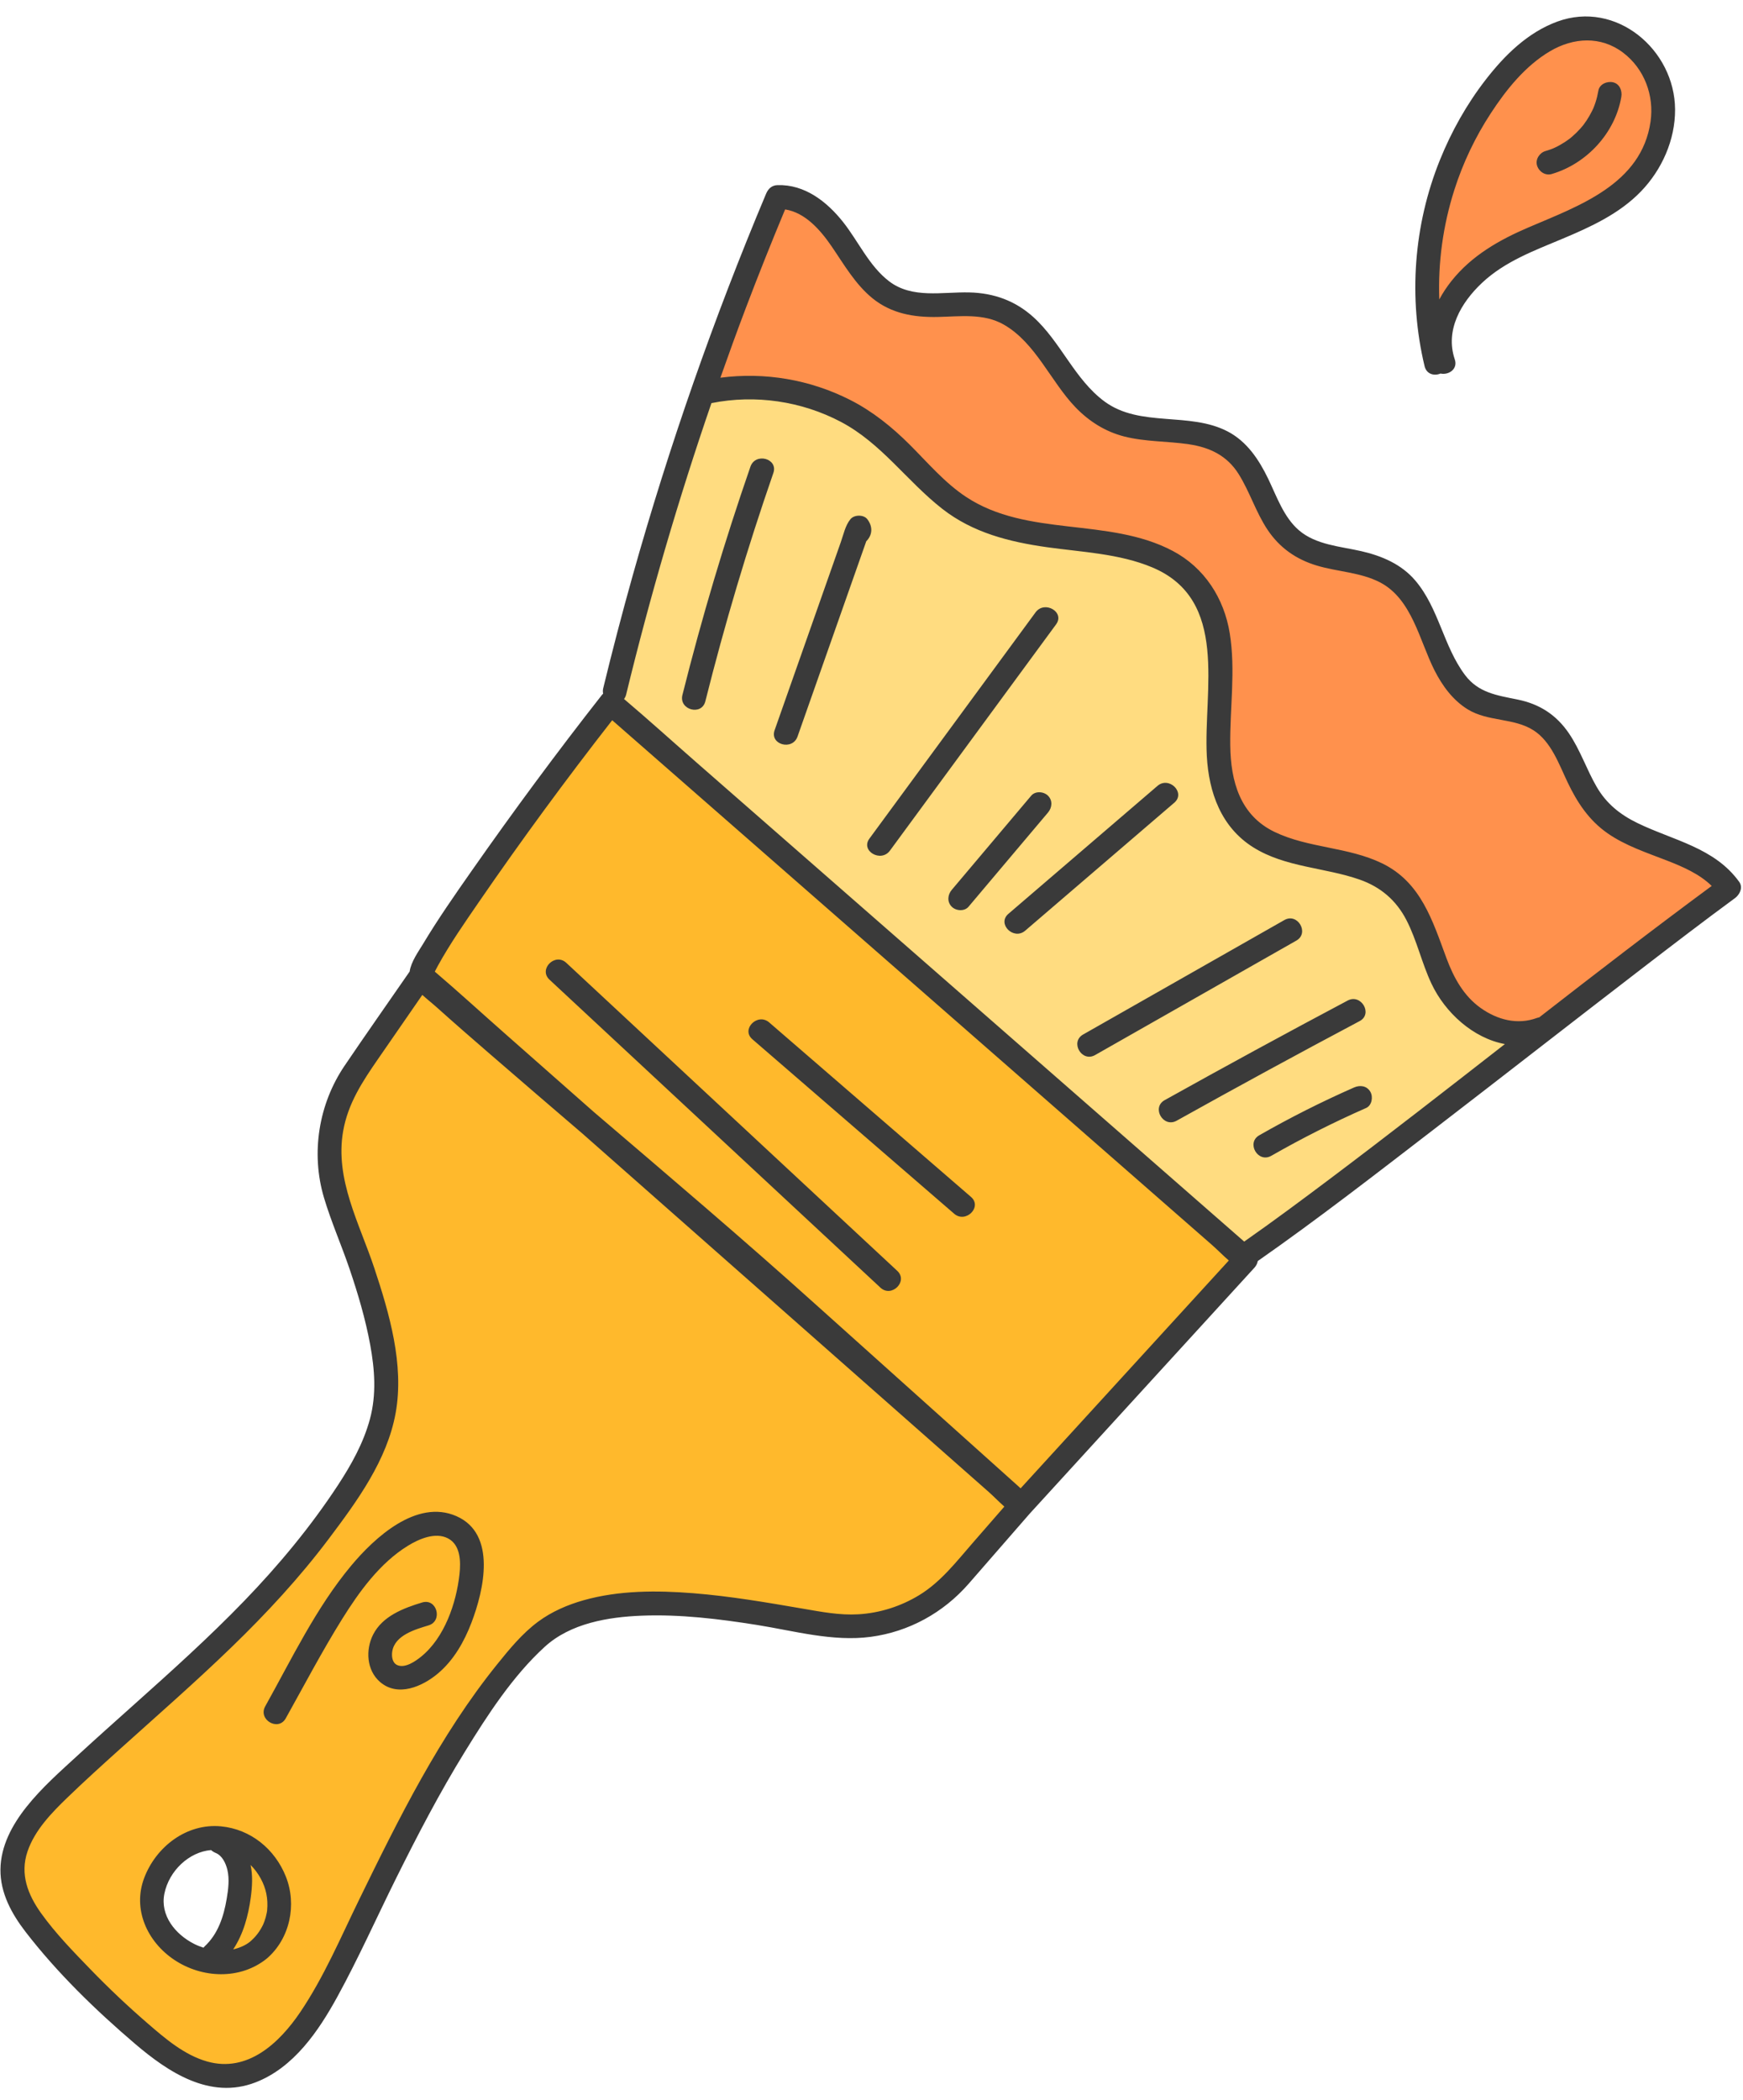 <?xml version="1.0" encoding="UTF-8" standalone="no"?><svg xmlns="http://www.w3.org/2000/svg" xmlns:xlink="http://www.w3.org/1999/xlink" fill="#000000" height="497.7" preserveAspectRatio="xMidYMid meet" version="1" viewBox="-0.1 -3.9 413.3 497.7" width="413.3" zoomAndPan="magnify"><g id="change1_1"><path d="M409.212,204.506l-4.745,6.168l-107.231,82.084L145.37,163.737 c0,0,26.131-98.726,38.467-119.128c0,0,12.811,0.949,21.826,18.979c0,0,5.694,4.27,11.387,2.847 c5.694-1.423,19.453-1.423,22.775,3.321s15.658,19.928,15.658,19.928s9.489,8.066,15.183,8.066 s19.453-0.474,22.3,5.694c2.847,6.168,5.219,14.709,9.015,17.081 c3.796,2.372,10.438,5.219,15.183,7.592c4.745,2.372,15.183,4.27,17.081,9.015 c1.898,4.745,5.219,20.402,13.285,23.249c8.066,2.847,20.402,4.745,22.775,10.913 s7.117,17.556,14.234,20.402C391.657,194.542,409.212,204.506,409.212,204.506z" fill="#ffdc80"/></g><g><g id="change2_1"><path d="M410.244,208.152c0,0-36.292,29.792-46.583,31.958 c-10.292,2.167-16.25-4.875-20.583-9.208c-4.333-4.333-7.583-15.708-10.292-21.667 c-2.708-5.958-7.583-6.5-27.625-12.458c-20.042-5.958-16.792-30.333-16.792-30.333 s0.542-19.5-4.875-31.417c-5.417-11.917-30.333-12.458-41.167-13.542 c-10.833-1.083-20.583-8.125-34.667-22.75s-41.167-11.375-41.167-11.375l17.894-45.88l12.886,6.98 c10.47,15.302,9.996,14.151,14.053,16.855c4.057,2.704,21.636,2.366,21.636,2.366 c18.931,6.423,18.593,25.692,40.905,29.073s23.812,12.548,24.762,14.639s3.611,11.592,14.633,15.013 s22.235,11.402,23.945,13.873c1.71,2.471,0.38,12.923,11.973,19.764 c11.592,6.841,19.194,8.932,20.714,10.642s8.742,16.914,11.592,19.764 c2.851,2.851,26.049,11.202,26.049,11.202L410.244,208.152z M342.135,82.024 c-3.815-10.488,5.314-21.391,15.195-26.58c9.881-5.188,21.486-7.755,29.376-15.648 c5.703-5.705,8.825-14.21,7.093-22.088c-1.731-7.878-8.778-14.58-16.837-14.925 c-8.298-0.356-15.572,5.485-20.899,11.857c-15.371,18.389-21.361,44.233-15.648,67.509 L342.135,82.024z" fill="#ff914d"/></g></g><g><g id="change3_1"><path d="M242.11,352.845l52.576-58.631L145.37,163.737l-45.583,63.616l0,0l-15.756,22.8 c-6.336,9.17-7.74,20.847-3.86,31.298c4.801,12.933,10.635,27.812,11.311,41.72 c0.647,13.327-7.723,25.053-15.558,35.597c-17.28,23.254-40.624,41.06-61.469,60.89 c-6.017,5.724-12.298,12.795-11.58,21.069c0.483,5.561,4.09,10.302,7.718,14.545 c7.325,8.564,15.339,16.54,23.939,23.823c5.275,4.467,11.277,8.867,18.186,9.095 c13.045,0.431,21.381-13.282,27.214-24.958c12.509-25.042,26.493-57.224,45.985-77.644 c15.259-15.985,50.669-7.386,70.113-4.374c11.642,1.803,23.404-2.337,31.142-11.22l14.939-17.147 l-96.681-85.248L242.11,352.845z M36.395,450.155c-2.326-7.561,3.838-16.416,11.349-18.04 c3.446-0.745,6.666-0.247,9.418,1.085l-0.531,16.184l-5.9,11.801 C44.463,460.487,38.284,456.294,36.395,450.155z" fill="#ffb92c"/></g></g><g id="change4_1"><path d="M412.301,205.134c-5.875-8.136-15.617-9.804-24.134-13.944 c-4.117-2.001-7.359-4.6-9.673-8.59c-2.388-4.119-3.884-8.728-6.575-12.675 c-2.992-4.388-6.963-6.953-12.18-8.01c-4.89-0.99-9.288-1.598-12.454-5.808 c-5.118-6.806-6.191-15.792-11.768-22.373c-3.31-3.905-7.969-5.876-12.861-6.994 c-4.95-1.131-10.718-1.48-14.735-4.927c-3.639-3.123-5.287-8.044-7.317-12.24 c-2.177-4.5-5.006-8.789-9.554-11.177c-9.104-4.781-20.784-0.896-29.24-7.122 c-7.1-5.228-10.379-14.129-16.863-19.997c-4.316-3.905-9.399-5.722-15.207-5.861 c-6.351-0.152-13.528,1.545-18.997-2.626c-4.764-3.633-7.298-9.488-10.955-14.089 c-3.835-4.824-9.077-8.921-15.529-8.718c-1.383,0.043-2.216,0.874-2.719,2.07 c-12.402,29.503-22.991,59.758-31.644,90.57c-2.478,8.823-4.793,17.692-6.958,26.597 c-0.116,0.478-0.109,0.914-0.021,1.31c-0.079,0.073-0.164,0.137-0.234,0.226 c-10.71,13.641-21.033,27.61-30.979,41.816c-3.975,5.677-7.956,11.383-11.525,17.328 c-1.006,1.675-2.821,4.175-3.147,6.493c-5.145,7.44-10.353,14.841-15.428,22.328 c-6.163,9.092-8.026,20.726-4.885,31.275c1.703,5.722,4.153,11.251,6.072,16.908 c1.988,5.861,3.756,11.818,4.879,17.911c1.087,5.897,1.521,11.839-0.061,17.685 c-1.532,5.66-4.42,10.828-7.62,15.702c-6.451,9.823-13.996,18.901-22.153,27.346 c-8.42,8.717-17.446,16.818-26.476,24.891c-4.309,3.852-8.623,7.699-12.88,11.609 c-4.28,3.931-8.716,7.821-12.336,12.389c-3.365,4.246-6.085,9.25-6.141,14.8 c-0.056,5.557,2.642,10.487,5.944,14.77c7.515,9.746,16.589,18.546,25.933,26.52 c7.925,6.764,17.802,13.329,28.586,9.183c9.058-3.483,14.944-12.132,19.43-20.314 c5.005-9.128,9.262-18.685,13.893-28.006c5.079-10.221,10.355-20.365,16.352-30.083 c5.366-8.694,11.323-17.913,18.923-24.851c6.12-5.587,15.04-7.074,23.027-7.382 c9.123-0.351,18.256,0.763,27.249,2.192c8.847,1.406,18.026,4.027,27.017,2.828 c9.06-1.208,17.201-5.7,23.206-12.562c3.834-4.381,7.648-8.778,11.472-13.168 c1.024-1.175,2.048-2.35,3.071-3.525c0.001-0.001,0.001-0.001,0.002-0.002 c15.56-17.022,31.12-34.045,46.679-51.067c2.201-2.408,4.401-4.815,6.602-7.223 c0.383-0.419,0.642-0.963,0.752-1.532c14.216-9.935,27.944-20.594,41.688-31.163 c16.669-12.819,33.241-25.761,49.915-38.573c7.139-5.485,14.288-10.963,21.549-16.287 C412.424,208.159,413.266,206.47,412.301,205.134z M217.871,374.202 c-4.345,2.654-9.348,4.25-14.435,4.547c-4.42,0.258-8.711-0.571-13.043-1.315 c-8.675-1.49-17.366-2.989-26.149-3.685c-8.605-0.682-17.577-0.693-25.95,1.669 c-3.828,1.08-7.584,2.705-10.792,5.079c-3.766,2.787-6.8,6.497-9.726,10.123 c-13.587,16.844-23.282,36.448-32.731,55.796c-4.364,8.936-8.335,18.315-13.913,26.583 c-4.976,7.377-12.536,14.488-22.139,11.746c-5.421-1.548-9.936-5.441-14.115-9.054 c-4.7-4.064-9.219-8.335-13.541-12.798c-4.06-4.193-8.259-8.503-11.668-13.256 c-3.167-4.416-5.076-9.281-3.25-14.659c1.722-5.069,5.712-9.164,9.481-12.803 c4.133-3.991,8.402-7.844,12.672-11.686c8.806-7.923,17.733-15.718,26.246-23.959 c8.277-8.012,16.113-16.463,23.044-25.676c6.716-8.927,13.852-18.64,15.866-29.89 c2.043-11.412-1.511-23.564-5.088-34.325c-3.496-10.52-9.382-21.015-7.371-32.435 c1.16-6.586,4.594-11.757,8.288-17.103c3.467-5.017,6.933-10.033,10.4-15.05 c0.028-0.04,0.056-0.081,0.084-0.121c1.152,1.054,2.402,2.031,3.454,2.976 c4.097,3.683,8.259,7.293,12.423,10.899c7.368,6.381,14.766,12.726,22.167,19.068 c2.601,2.293,5.201,4.586,7.802,6.879c13.727,12.104,27.454,24.208,41.181,36.312 c11.822,10.424,23.644,20.848,35.466,31.272c3.93,3.466,7.861,6.931,11.791,10.397 c1.218,1.074,2.437,2.363,3.725,3.487c-2.519,2.891-5.038,5.783-7.557,8.674 C226.622,366.341,222.975,371.085,217.871,374.202z M246.719,343.628 c-1.602,1.753-3.204,3.505-4.806,5.258c-13.942-12.503-27.884-25.005-41.826-37.508 c-2.068-1.854-4.136-3.708-6.203-5.563c-17.435-15.705-35.334-30.897-53.181-46.138 c-7.113-6.272-14.227-12.545-21.34-18.817c-5.453-4.808-10.829-9.73-16.362-14.448 c0.015-0.033,0.03-0.065,0.039-0.084c0.238-0.46,0.476-0.919,0.726-1.372 c2.875-5.21,6.315-10.135,9.681-15.034c10.085-14.677,20.659-29.058,31.616-43.099 c4.22,3.691,8.441,7.382,12.662,11.073c11.977,10.474,23.955,20.949,35.932,31.423 c14.485,12.667,28.97,25.335,43.455,38.002c12.577,10.999,25.155,21.998,37.732,32.997 c4.143,3.623,8.285,7.245,12.428,10.868c1.312,1.147,2.62,2.512,4.002,3.701 C276.421,311.134,261.57,327.381,246.719,343.628z M315.242,275.543 c-6.706,5.042-13.443,10.053-20.321,14.86c-4.192-3.666-8.383-7.331-12.575-10.997 c-11.977-10.474-23.955-20.949-35.932-31.423c-14.485-12.667-28.97-25.334-43.455-38.002 c-12.577-10.999-25.155-21.998-37.732-32.997c-5.784-5.058-11.493-10.223-17.354-15.194 c0.222-0.287,0.397-0.64,0.502-1.072c5.672-23.32,12.415-46.374,20.222-69.065 c0.016-0.003,0.03-0.001,0.045-0.005c10.338-2.079,21.337-0.464,30.664,4.46 c9.619,5.078,15.624,14.037,24.036,20.612c7.248,5.665,15.885,7.831,24.838,9.091 c8.28,1.166,17.115,1.504,24.92,4.773c18.363,7.692,12.123,29.179,12.96,44.716 c0.466,8.645,3.397,16.899,11.052,21.676c7.59,4.736,16.893,4.729,25.154,7.61 c4.985,1.739,8.697,4.9,11.125,9.603c2.481,4.805,3.63,10.178,5.934,15.069 c3.246,6.893,9.896,12.942,17.415,14.326C342.965,254.316,329.195,265.053,315.242,275.543z M364.882,237.252c-0.176,0.03-0.356,0.071-0.544,0.14c-4.635,1.701-9.357,0.452-13.304-2.334 c-4.071-2.874-6.443-7.242-8.142-11.814c-3.314-8.915-6.047-18.023-15.273-22.503 c-8.061-3.914-17.451-3.577-25.484-7.439c-8.203-3.944-10.406-11.997-10.517-20.48 c-0.116-8.877,1.308-17.771-0.12-26.606c-1.343-8.316-6.002-15.559-13.533-19.534 c-15.218-8.033-34.442-3.159-49.019-12.815c-5.051-3.346-9.033-8.066-13.288-12.316 c-4.215-4.211-8.841-7.95-14.175-10.656c-9.518-4.828-20.241-6.638-30.762-5.264 c1.957-5.538,3.956-11.062,6.041-16.555c2.972-7.829,6.081-15.606,9.304-23.335 c4.765,0.737,8.362,4.875,11,8.719c2.953,4.303,5.602,8.993,9.706,12.334 c4.477,3.644,9.813,4.552,15.452,4.44c5.281-0.105,10.91-0.934,15.706,1.817 c7.576,4.346,11.116,13.509,17.015,19.621c3.194,3.31,7.059,5.754,11.537,6.894 c5.02,1.279,10.235,1.086,15.328,1.845c4.976,0.741,9.048,2.689,11.783,7.04 c2.643,4.205,4.09,9.049,6.845,13.191c2.849,4.282,6.767,7.031,11.677,8.513 c4.912,1.483,10.389,1.593,15.001,3.984c7.603,3.941,9.367,13.836,12.932,20.861 c1.859,3.662,4.36,7.096,7.916,9.269c4.793,2.927,10.928,1.965,15.584,4.958 c4.18,2.688,6.018,8.036,8.061,12.314c2.294,4.802,5.066,9.014,9.495,12.092 c4.273,2.969,9.334,4.605,14.139,6.482c3.721,1.453,7.641,3.154,10.534,5.986 C391.989,216.274,378.412,226.732,364.882,237.252z M212.653,297.334c2.664,2.478-1.333,6.456-3.987,3.987 c-26.158-24.336-52.316-48.671-78.475-73.007c-2.664-2.478,1.333-6.456,3.987-3.987 C160.336,248.663,186.494,272.998,212.653,297.334z M230.141,279.815c2.751,2.378-1.254,6.349-3.987,3.987 c-15.951-13.788-31.902-27.575-47.853-41.363c-2.751-2.378,1.254-6.349,3.987-3.987 C198.239,252.24,214.19,266.027,230.141,279.815z M341.47,84.643 c1.897,0.413,4.178-1.015,3.383-3.369c-2.33-6.906,1.477-13.419,6.432-18.095 c5.4-5.096,12.399-7.667,19.13-10.493c6.67-2.8,13.422-5.887,18.539-11.16 c4.996-5.147,8.18-12.255,8.14-19.48c-0.078-14.18-13.982-25.936-27.915-20.833 c-7.019,2.571-12.487,7.966-16.983,13.768c-4.516,5.829-8.111,12.23-10.871,19.063 c-6.224,15.415-7.508,32.693-3.63,48.852C338.164,84.848,340.034,85.258,341.47,84.643z M344.735,41.176c2.045-6.43,4.955-12.552,8.647-18.201c3.678-5.629,8.197-11.274,14.064-14.734 c5.54-3.267,12.043-3.666,17.328,0.344c5.031,3.817,7.392,10.137,6.504,16.334 c-2.125,14.834-16.987,19.965-28.934,25.081c-6.957,2.979-13.49,6.687-18.274,12.706 c-1.092,1.374-2.065,2.84-2.885,4.37C340.861,58.337,342.07,49.557,344.735,41.176z M52.289,429.011 c-8.127-0.768-15.382,4.825-18.189,12.211c-2.836,7.462,0.73,15.144,7.086,19.409 c6.611,4.435,15.68,4.816,21.993-0.293c5.489-4.721,7.147-12.759,4.509-19.406 C65.102,434.418,59.343,429.678,52.289,429.011z M61.712,441.364c1.27,2.325,1.792,4.751,1.528,7.581 c-0.005,0.058-0.007,0.078-0.009,0.104c-0.025,0.162-0.052,0.324-0.083,0.484 c-0.067,0.347-0.148,0.692-0.241,1.033c-0.185,0.679-0.458,1.422-0.64,1.789 c-0.81,1.632-1.696,2.81-3.074,3.996c-1.086,0.879-2.528,1.491-3.999,1.824 c2.414-3.623,3.591-8.004,4.17-12.324c0.339-2.533,0.503-5.173-0.043-7.683 C60.245,439.091,61.055,440.162,61.712,441.364z M38.884,444.95 c1.107-5.398,5.834-9.884,11.062-10.314c0.317,0.279,0.687,0.514,1.101,0.682 c1.563,0.635,2.405,2.474,2.768,3.998c0.527,2.212,0.213,4.664-0.163,6.88 c-0.71,4.185-2.044,8.334-5.241,11.282c-0.103,0.095-0.178,0.195-0.261,0.294 c-0.763-0.24-1.504-0.535-2.206-0.89C41.453,454.604,37.822,450.126,38.884,444.95z M111.709,380.691c-1.73,4.531-4.199,8.911-7.953,12.074c-3.686,3.106-9.53,5.688-13.764,2.005 c-3.179-2.765-3.445-7.607-1.616-11.213c2.226-4.388,7.215-6.279,11.633-7.614 c3.487-1.054,4.963,4.39,1.499,5.437c-3.149,0.952-7.98,2.327-8.596,6.163 c-0.182,1.136-0.02,2.683,1.155,3.23c1.847,0.858,4.353-0.901,5.701-1.995 c5.533-4.489,8.335-12.662,9.086-19.55c0.32-2.932,0.277-6.925-2.743-8.484 c-2.999-1.548-6.873,0.15-9.483,1.755c-6.667,4.1-11.588,10.931-15.655,17.46 c-4.748,7.622-8.937,15.61-13.314,23.447c-1.771,3.172-6.64,0.326-4.869-2.846 c6.292-11.267,12.035-23.324,20.341-33.291c5.514-6.617,15.529-15.939,24.989-11.788 C117.765,359.712,114.607,373.099,111.709,380.691z M183.278,108.217 c-6.167,17.794-11.547,35.849-16.126,54.117c-0.883,3.523-6.32,2.021-5.437-1.499 c4.579-18.267,9.959-36.322,16.126-54.117C179.024,103.305,184.469,104.781,183.278,108.217z M205.357,124.35c-0.014,0.015-0.03,0.023-0.044,0.037c-0.145,0.411-0.289,0.822-0.434,1.234 c-0.311,0.884-0.622,1.767-0.933,2.651c-0.726,2.062-1.452,4.124-2.178,6.186 c-1.4,3.977-2.8,7.953-4.2,11.93c-2.852,8.101-5.704,16.201-8.556,24.302 c-1.199,3.405-6.644,1.93-5.437-1.499c3.008-8.543,6.015-17.085,9.023-25.628 c1.452-4.124,2.904-8.248,4.356-12.372c0.778-2.209,1.556-4.419,2.333-6.628 c0.633-1.799,1.053-3.914,2.275-5.404c0.88-1.073,3.111-1.125,3.987,0 C206.839,120.818,206.859,122.808,205.357,124.35z M250.32,144.098 c-13.133,17.878-26.266,35.756-39.398,53.633c-2.128,2.897-7.019,0.081-4.869-2.846 c13.133-17.878,26.266-35.756,39.398-53.633C247.58,138.355,252.47,141.171,250.32,144.098z M248.404,188.699c-6.28,7.442-12.561,14.883-18.841,22.325c-0.987,1.169-2.98,1.007-3.987,0 c-1.141-1.141-0.981-2.824,0-3.987c6.28-7.442,12.561-14.883,18.841-22.325 c0.987-1.169,2.98-1.007,3.987,0C249.545,185.853,249.386,187.537,248.404,188.699z M307.288,219.059 c-15.906,9.043-31.813,18.086-47.719,27.129c-3.162,1.798-6-3.075-2.846-4.869 c15.906-9.043,31.812-18.086,47.719-27.129C307.604,212.393,310.442,217.266,307.288,219.059z M322.297,238.139c-14.546,7.72-29.011,15.59-43.393,23.611c-3.175,1.771-6.015-3.101-2.846-4.869 c14.382-8.02,28.847-15.891,43.393-23.611C322.658,231.568,325.503,236.437,322.297,238.139z M324.833,254.884c0.706,1.207,0.382,3.244-1.011,3.857c-7.685,3.382-15.187,7.163-22.477,11.329 c-3.159,1.805-5.996-3.069-2.846-4.869c7.29-4.166,14.792-7.947,22.477-11.329 C322.375,253.257,323.992,253.447,324.833,254.884z M278.351,186.369 c-11.786,10.112-23.571,20.225-35.357,30.337c-2.742,2.352-6.745-1.62-3.987-3.987 c11.786-10.112,23.571-20.225,35.357-30.337C277.106,180.03,281.11,184.002,278.351,186.369z M367.846,37.347c8.292-2.43,15.028-9.707,16.501-18.273c0.249-1.448-0.384-3.107-1.969-3.468 c-1.368-0.312-3.201,0.415-3.468,1.969c-0.159,0.926-0.376,1.839-0.664,2.734 c-0.143,0.447-0.308,0.885-0.477,1.322c-0.007,0.019-0.009,0.025-0.015,0.041 c-0.007,0.012-0.011,0.019-0.022,0.041c-0.105,0.209-0.196,0.426-0.299,0.636 c-0.397,0.807-0.846,1.589-1.343,2.338c-0.227,0.342-0.467,0.674-0.714,1.003 c-0.076,0.093-0.223,0.279-0.248,0.309c-0.15,0.18-0.304,0.358-0.46,0.534 c-0.599,0.672-1.241,1.307-1.919,1.898c-0.177,0.154-0.356,0.306-0.539,0.454 c-0.047,0.038-0.092,0.074-0.132,0.105c-0.359,0.265-0.722,0.524-1.096,0.768 c-0.786,0.511-1.606,0.969-2.455,1.367c-0.075,0.035-0.322,0.141-0.401,0.177 c-0.146,0.058-0.292,0.117-0.439,0.171c-0.441,0.163-0.888,0.306-1.339,0.438 c-1.414,0.414-2.443,2.003-1.969,3.468C364.842,36.812,366.33,37.792,367.846,37.347z M371.985,29.061 C371.965,29.076,371.96,29.079,371.985,29.061L371.985,29.061z" fill="#3a3a3a"/></g></svg>